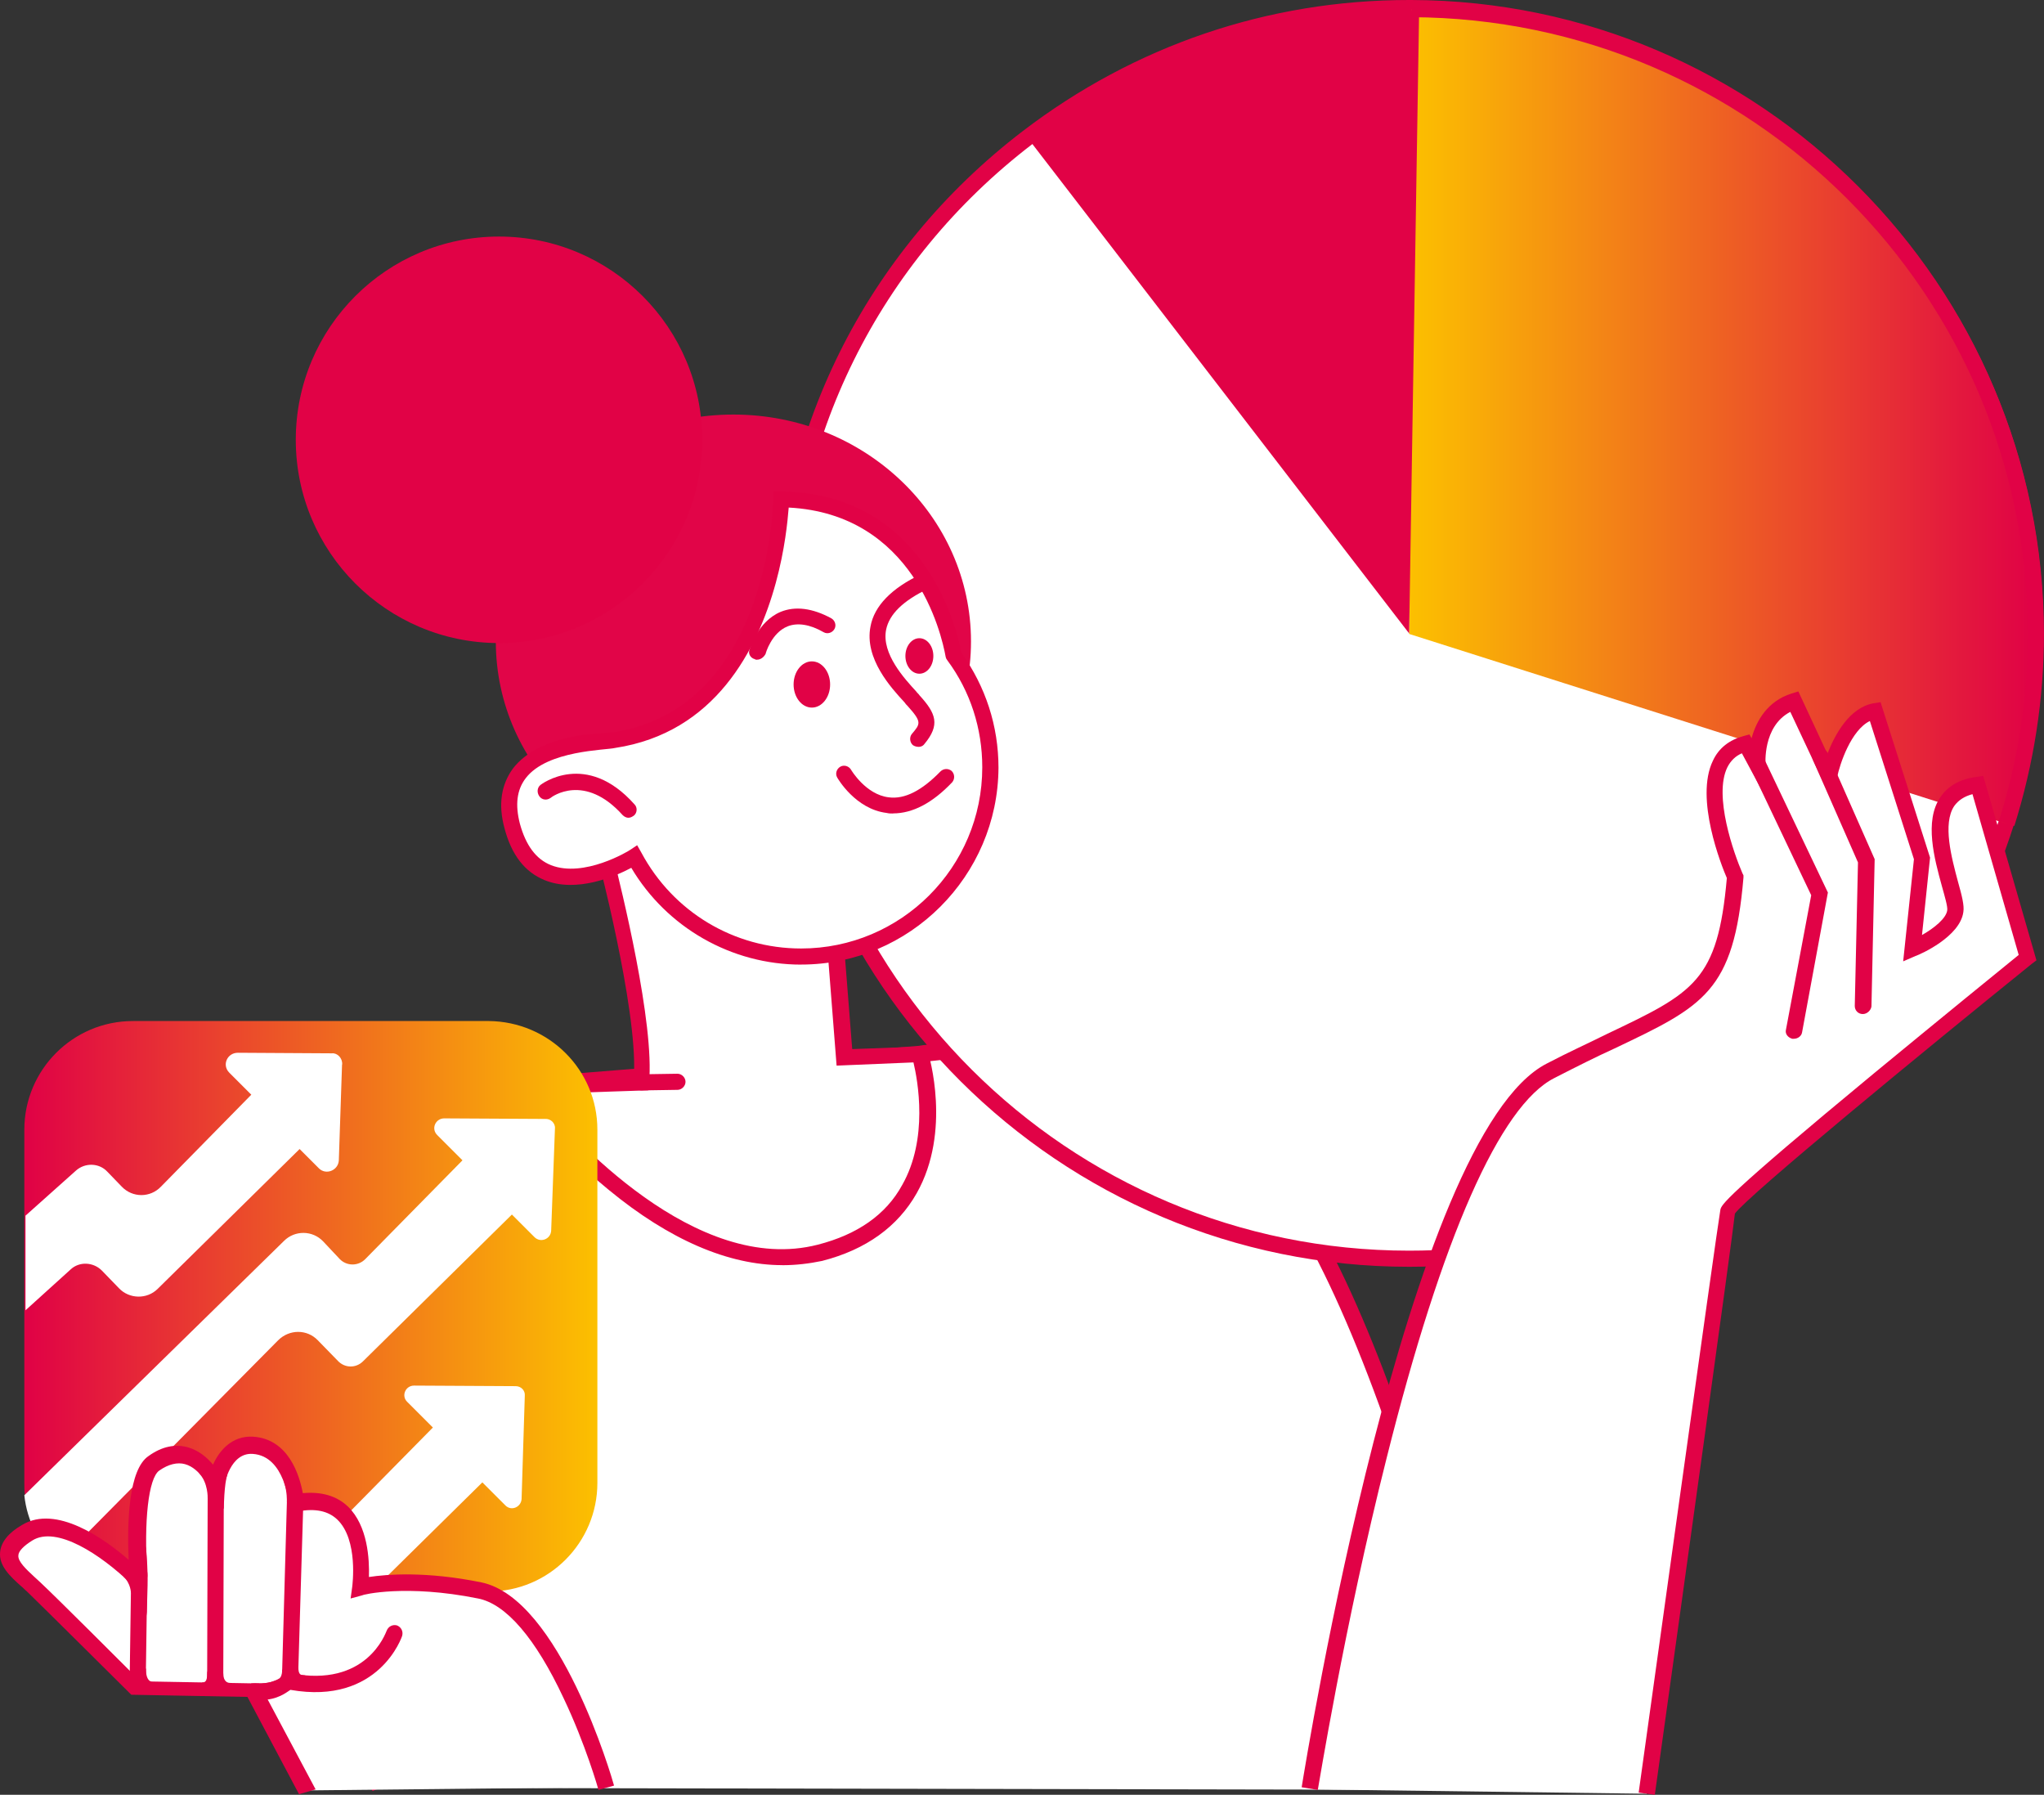 <svg xmlns="http://www.w3.org/2000/svg" xmlns:xlink="http://www.w3.org/1999/xlink" id="b" data-name="Capa 2" width="400.74" height="351.81" viewBox="0 0 400.74 351.81"><rect x="0" y="0" width="400.74" height="351.81" fill="#333333" stroke="none"/><defs><linearGradient id="d" data-name="Digitaliza 2" x1="4.77" y1="256.06" x2="117.12" y2="256.06" gradientUnits="userSpaceOnUse"><stop offset="0" stop-color="#e00146"></stop><stop offset="1" stop-color="#fcc000"></stop></linearGradient><linearGradient id="e" data-name="Degradado sin nombre 7" x1="276.27" y1="81.63" x2="399.16" y2="81.63" gradientUnits="userSpaceOnUse"><stop offset="0" stop-color="#fcc000"></stop><stop offset="1" stop-color="#e00146"></stop></linearGradient></defs><g id="c" data-name="sv"><g><g><path d="m293.55,350.86s-21.71-100.97-48.59-125.95-64.61-18.23-64.61-18.23l-78.52,6.32s-43.63,2.32-50.69,36.89c-7.06,34.57,23.19,100.55,23.19,100.55" fill="#fff"></path><path d="m292.08,351.17c-.11-.21-5.48-25.51-14.23-53.43-11.38-36.89-23.19-61.66-33.94-71.67-25.93-24.24-62.92-17.92-63.24-17.81h-.11l-78.52,6.32c-.11,0-10.86.63-22.34,5.38-15.07,6.32-24.14,16.44-26.88,30.25-6.85,33.73,22.77,98.97,23.08,99.6l-2.85,1.26c-.11-.21-7.69-16.76-14.33-37.52-8.96-27.93-12.01-49.43-9.06-64.08,7.17-35.41,51.64-38.15,52.06-38.15l78.41-6.32c2-.32,39.31-6.11,65.87,18.65,26.98,25.08,48.17,122.68,49.11,126.79l-3.06.74Z" fill="#e10246"></path></g><g><path d="m118.39,166.73s8.64,32.67,7.27,45.42l-23.82.74s29.62,40.05,58.92,32.57c29.3-7.48,19.6-38.89,19.6-38.89l-14.86.53-1.9-24.87-35.62-19.81-9.59,4.32Z" fill="#fff"></path><path d="m153.38,247.99c-10.54,0-22.13-4.95-34.04-14.76-11.07-9.06-18.44-18.97-18.76-19.39l-1.79-2.42,25.51-.84c.63-13.17-7.27-43.21-7.38-43.42l-.32-1.26,11.59-5.06,36.99,20.66,1.9,24.14,14.54-.53.32,1.16c.21.63,4.64,15.49-2.21,27.61-3.69,6.53-9.91,11.07-18.55,13.28-2.53.53-5.16.84-7.8.84Zm-48.38-33.52c6.96,8.43,31.51,35.62,55.33,29.51,7.8-2,13.39-5.9,16.55-11.7,5.16-9.06,3.06-20.45,2.21-24.03l-15.07.63-2-25.51-34.15-19.08-7.69,3.37c1.58,6.32,8.22,33.09,7.06,44.69l-.11,1.37-22.13.74Z" fill="#e10246"></path></g><path d="m125.76,213.74c-.84,0-1.58-.74-1.58-1.58s.74-1.58,1.58-1.58l7.06-.11h0c.84,0,1.58.74,1.58,1.58s-.74,1.58-1.58,1.58l-7.06.11h0Z" fill="#e10246"></path><path d="m117.12,221.43v69.24c0,11.7-9.49,21.29-21.29,21.29H26.06c-5.59,0-10.75-2.21-14.54-5.8-3.58-3.37-6.11-8.01-6.64-13.17h0c-.11-.74-.11-1.48-.11-2.32v-69.24c0-11.7,9.49-21.29,21.29-21.29h69.77c11.8.11,21.29,9.59,21.29,21.29Z" fill="url(#d)"></path><path d="m67.06,208.68l-.63,18.76c-.11,2-2.53,2.95-3.9,1.58l-3.79-3.79-27.82,27.4c-2.11,2.11-5.59,2-7.59-.11l-3.37-3.48c-1.69-1.69-4.43-1.79-6.11-.21l-8.85,8.01v-18.55l9.91-8.85c1.79-1.58,4.53-1.48,6.11.21l2.85,2.95c2.11,2.21,5.59,2.21,7.69,0l17.71-18.02-4.32-4.32c-1.48-1.48-.42-3.9,1.69-3.9l18.44.11c1.05-.11,2.11.95,2,2.21Z" fill="#fff"></path><path d="m108.8,221.22l-.74,20.02c-.11,1.69-2.11,2.42-3.27,1.26l-4.43-4.43-29.19,28.77c-1.37,1.37-3.58,1.37-4.95-.11l-3.9-4c-2.11-2.21-5.59-2.21-7.8,0l-43.11,43.53c-3.58-3.37-6.11-8.01-6.64-13.17h0l50.91-49.85c2.11-2.11,5.59-2.11,7.69.11l3.27,3.48c1.37,1.37,3.58,1.37,4.95,0l19.08-19.39-4.95-4.95c-1.26-1.26-.32-3.27,1.37-3.27l19.71.11c1.16-.11,2.11.84,2,1.9Z" fill="#fff"></path><path d="m102.89,273.6l-.63,20.24c-.11,1.58-2,2.42-3.16,1.26l-4.53-4.53-21.82,21.5h-19.39l-.74-.84-.74.84h-18.76l20.55-20.34,9.59,10.01,21.61-21.92-5.06-5.06c-1.16-1.16-.32-3.16,1.37-3.16l19.92.11c1.05,0,1.9.84,1.79,1.9Z" fill="#fff"></path><g><path d="m399.16,124.26c0,12.96-2,25.4-5.8,37.2-15.81,49.54-62.29,85.37-117.09,85.37-67.87,0-122.89-54.8-122.89-122.47,0-39.52,18.87-74.83,48.06-97.17C222.2,11.28,248.13,1.9,276.27,1.9h.42c67.66,0,122.47,54.8,122.47,122.36Z" fill="#fff"></path><path d="m276.27,248.31c-68.61,0-124.47-55.65-124.47-124.15,0-38.89,17.71-74.72,48.69-98.44C222.41,8.96,248.55,0,276.27,0h.42c68.4.21,123.94,55.86,123.94,124.05,0,12.86-2,25.51-5.8,37.63-7.9,24.87-23.29,46.37-44.48,61.97-21.5,16.23-47.11,24.66-74.09,24.66Zm.11-245.04h0c-27.09,0-52.59,8.64-73.99,24.98-30.14,23.08-47.43,58.07-47.43,95.91,0,66.71,54.38,120.99,121.31,120.99,26.24,0,51.22-8.22,72.3-23.82,20.66-15.28,35.62-36.15,43.32-60.5,3.79-11.8,5.69-24.14,5.69-36.68,0-66.5-54.17-120.68-120.89-120.89h-.11q-.11,0-.21,0Z" fill="#e10246"></path></g><path d="m399.16,124.26c0,12.96-2,25.4-5.8,37.2l-117.09-37.2.42-122.47c67.66.11,122.47,54.91,122.47,122.47Z" fill="url(#e)"></path><path d="m278.21,3.27l-1.94,120.89L201.44,26.98C222.2,11.17,248.13,1.69,276.27,1.69l1.94,1.58Z" fill="#e10246"></path><path d="m394.94,161.89l-3.06-.95c3.79-11.8,5.69-24.14,5.69-36.68,0-66.5-54.17-120.68-120.89-120.89V.21c68.4.21,124.05,55.86,124.05,124.05,0,12.86-2,25.51-5.8,37.63Z" fill="#e10246"></path><ellipse cx="143.79" cy="125.74" rx="46.58" ry="44.48" fill="#e10548"></ellipse><g><path d="m186.89,128.58c-.95-5.27-6.96-30.25-33.83-30.67,0,0-.11,7.17-2.53,16.02-3.37,12.54-11.49,28.35-30.25,31.2-.74.11-1.48.21-2.21.32,0,0-22.13,0-17.81,16.55,4.74,17.6,23.19,6.53,24.03,6.01,6.22,11.7,18.55,19.6,32.67,19.6,20.45,0,37.1-16.55,37.1-37.1,0-8.22-2.63-15.81-7.17-21.92Z" fill="#fff"></path><path d="m157.07,189.08c-13.7,0-26.35-7.27-33.3-18.97-3.16,1.69-10.75,4.95-16.97,2.42-3.9-1.58-6.53-4.95-7.9-10.22-1.26-4.64-.63-8.54,1.69-11.7,5.06-6.53,16.34-6.85,17.5-6.85.63-.11,1.37-.11,2.11-.21,17.92-2.74,25.72-17.81,28.98-30.04,2.32-8.54,2.42-15.6,2.42-15.6v-1.58h1.58c27.51.42,34.15,25.61,35.31,31.62,4.74,6.64,7.27,14.33,7.27,22.55-.11,21.18-17.39,38.57-38.68,38.57Zm-32.15-23.4l.84,1.48c6.22,11.59,18.13,18.76,31.3,18.76,19.6,0,35.52-15.91,35.52-35.52,0-7.59-2.32-14.86-6.85-20.97l-.21-.32-.11-.32c-.84-4.74-6.32-28.03-30.78-29.3-.21,2.63-.74,8.22-2.53,14.76-3.58,13.07-11.91,29.4-31.51,32.36-1.81.45-13.28.42-17.5,5.9-1.79,2.32-2.11,5.27-1.16,8.96,1.16,4.22,3.16,6.96,6.11,8.12,6.43,2.53,15.18-2.74,15.6-3.06l1.26-.84Z" fill="#e10246"></path></g><circle cx="97.83" cy="86.21" r="39.84" fill="#e10246"></circle><path d="m148.42,129.32c-.11,0-.32,0-.42-.11-.84-.21-1.37-1.05-1.05-1.9.11-.21,1.58-5.48,6.11-7.38,2.85-1.16,6.22-.74,9.91,1.26.74.42,1.05,1.37.63,2.11s-1.37,1.05-2.11.63c-2.74-1.58-5.16-1.9-7.06-1.16-3.16,1.26-4.32,5.27-4.32,5.38-.32.63-.95,1.16-1.69,1.16Z" fill="#e10246"></path><path d="m180.04,146.39c-.32,0-.74-.11-1.05-.32-.63-.53-.74-1.58-.21-2.21,1.69-2,2-2.32-.84-5.48-.21-.21-.42-.42-.63-.74-2.53-2.74-7.9-8.54-6.64-14.86.74-4,4.11-7.48,9.91-10.22.84-.42,1.69,0,2.11.74s0,1.69-.74,2.11c-4.85,2.32-7.59,4.95-8.22,8.01-.95,4.74,3.69,9.7,5.9,12.12.21.32.53.53.63.74,3.27,3.58,4.11,5.8.95,9.59-.32.42-.74.53-1.16.53Z" fill="#e10246"></path><path d="m175.09,159.46c-.42,0-.84,0-1.26-.11-6.11-.74-9.59-6.75-9.7-6.96-.42-.74-.11-1.69.63-2.11.74-.42,1.69-.11,2.11.63h0s2.85,4.85,7.38,5.38c3.16.42,6.53-1.37,10.12-5.06.63-.63,1.58-.63,2.21-.11.63.63.63,1.58.11,2.21-3.9,4.11-7.8,6.11-11.59,6.11Z" fill="#e10246"></path><ellipse cx="159.17" cy="134.17" rx="3.58" ry="4.53" fill="#e10246"></ellipse><ellipse cx="180.25" cy="128.58" rx="2.74" ry="3.48" fill="#e10246"></ellipse><path d="m123.23,160.3c-.42,0-.84-.21-1.16-.53-7.48-8.33-13.91-3.58-14.12-3.37-.74.53-1.69.42-2.21-.32s-.42-1.69.21-2.21c.11-.11,8.96-6.85,18.44,3.79.63.63.53,1.69-.11,2.21-.32.21-.63.42-1.05.42Z" fill="#e10246"></path><g><path d="m256.87,350.75s20.24-126.89,47.22-140.7c26.98-13.81,34.04-12.23,36.15-38.05,0,0-10.33-22.87,2-26.03l2.32,4.22s-.84-9.91,7.27-12.54l6.85,14.65s2.42-11.7,8.96-12.75l9.17,28.88-1.9,17.71s7.9-3.37,8.43-7.38c.53-4-9.38-22.87,4.43-24.77l9.8,33.83s-58.28,47.01-58.81,49.64c-.53,2.74-15.91,114.14-15.91,114.14" fill="#fff"></path><path d="m324.43,351.81l-3.16-.42c.63-4.53,15.49-111.51,16.02-114.25.21-.95.42-2.21,30.14-26.77,12.54-10.33,25.08-20.55,28.35-23.19l-9.06-31.51c-1.58.42-2.74,1.16-3.58,2.32-2.32,3.48-.53,10.12.74,14.86.74,2.63,1.26,4.64,1.05,5.9-.63,4.85-8.43,8.33-9.38,8.64l-2.42,1.05,2.11-20.02-8.64-27.09c-3.69,1.79-5.9,8.43-6.43,11.07l-.95,4.64-8.22-17.5c-5.48,2.85-4.85,10.33-4.85,10.33l.63,7.59-5.27-9.8c-1.26.53-2.21,1.48-2.85,2.74-2.74,5.59,1.26,16.86,2.95,20.76l.21.42v.42c-1.9,22.45-7.8,25.19-25.29,33.52-3.48,1.58-7.27,3.48-11.8,5.8-10.64,5.38-22.03,31.2-32.88,74.51-8.33,32.99-13.39,64.71-13.49,65.03l-3.16-.53c.84-5.16,20.66-127.84,48.06-141.86,4.43-2.32,8.43-4.11,11.8-5.8,17.07-8.12,21.71-10.33,23.5-30.56-1.05-2.42-6.32-15.6-2.74-22.98,1.16-2.53,3.27-4.11,6.01-4.85l1.16-.32.42.74c.95-3.48,3.16-7.27,7.8-8.75l1.37-.42,5.69,12.23c1.48-3.79,4.32-9.06,9.06-9.91l1.37-.21,9.7,30.46-1.58,15.18c2.42-1.37,4.74-3.27,4.95-4.85.11-.74-.53-2.85-1.05-4.74-1.48-5.38-3.48-12.75-.32-17.39,1.48-2.21,3.79-3.58,7.06-4l1.37-.21,10.43,36.15-.84.63c-21.29,17.18-55.65,45.42-58.28,49.01-.53,4.95-10.43,76.2-15.7,113.93Z" fill="#e10246"></path></g><g><path d="m118.7,350.33s-10.22-35.73-24.87-38.68c-14.65-2.95-23.4-.63-23.4-.63,0,0,2.74-19.39-12.54-16.55,0,0-.74-10.75-8.54-11.28-5.9-.42-7.27,7.59-7.27,7.59,0,0-4.11-9.7-12.12-4.11-4,2.74-3.27,18.02-3.06,21.92,0,.32-.32.53-.63.32-2.85-2.74-14.23-12.96-21.18-8.64-7.06,4.32-1.9,7.48,1.26,10.64,3.27,3.06,20.02,19.81,20.02,19.81l22.98.42,10.75,19.81" fill="#fff"></path><path d="m58.63,351.7l-10.12-19.08-22.77-.42-.42-.42c-.21-.21-16.86-16.76-20.02-19.81-.42-.32-.74-.74-1.16-1.05-2.11-1.9-4.43-4-4.11-6.75.21-1.9,1.58-3.69,4.32-5.27,6.64-4,16.02,2.63,20.87,6.85-.32-7.48,0-17.71,3.9-20.34,2.63-1.9,5.27-2.42,7.8-1.69,2.11.63,3.69,2,4.85,3.37,1.26-2.85,3.79-5.69,7.8-5.48,7.06.42,9.17,7.69,9.8,11.07,3.69-.32,6.64.53,8.85,2.63,3.9,3.79,4.22,10.33,4.11,13.81,3.48-.53,11.17-1.16,22.03,1.05,15.39,3.16,25.61,38.26,26.03,39.84l-3.06.84c0-.11-2.53-8.96-6.85-18.02-5.48-11.7-11.28-18.44-16.76-19.5-14.12-2.85-22.66-.74-22.66-.63l-2.32.63.32-2.32c0-.11,1.26-9.17-2.95-13.17-1.79-1.69-4.32-2.21-7.69-1.58l-1.69.32-.11-1.79c0-.11-.74-9.38-7.06-9.8-4.43-.32-5.59,6.01-5.59,6.32l-.84,5.38-2.11-4.95s-1.69-3.9-4.74-4.74c-1.48-.42-3.27,0-5.06,1.26-2.11,1.48-3.06,9.91-2.32,20.55,0,.84-.42,1.58-1.16,1.9-.74.32-1.58.21-2.11-.32-5.9-5.69-14.54-11.38-19.29-8.43-1.69,1.05-2.74,2.11-2.74,2.95-.11,1.16,1.58,2.74,3.06,4.11.42.42.84.74,1.26,1.16,2.95,2.74,16.86,16.65,19.6,19.39l23.29.42,11.07,20.76-3.27.95Z" fill="#e10246"></path></g><path d="m51.15,333.24c-.42,0-.84,0-1.37-.11-.84-.11-1.48-.84-1.48-1.69s.84-1.48,1.69-1.48c4,.32,5.69-1.67,5.79-1.77l.53-.32.63.11c14.97,2.95,18.65-7.9,18.87-8.33.32-.84,1.16-1.26,2-1.05.84.32,1.26,1.16,1.05,2,0,.11-4.53,13.7-21.92,10.64-.84.53-2.53,1.98-5.79,1.98Z" fill="#e10246"></path><path d="m42.19,332.31h0c-.84,0-1.58-.74-1.58-1.58l.11-39.1c0-.84.74-1.58,1.58-1.58h0c.84,0,1.58.74,1.58,1.58l-.11,39.1c0,.95-.74,1.58-1.58,1.58Z" fill="#e10246"></path><path d="m56.84,331.15s-.11,0,0,0c-.95,0-1.58-.74-1.58-1.58l1.05-37.39c0-.84.74.71,1.58.71s1.58.74,1.58,1.58l-1.05,35.1c-.11.95-.74,1.58-1.58,1.58Z" fill="#e10246"></path><path d="m27.14,331.48l-.25.37c-.95,0-1.49-.28-1.49-1.13l.32-22.34c0-.84.74-1.58,1.58-1.58h0c.84,0,1.58.74,1.58,1.58l-.32,22.34c0,.84-.47.76-1.42.76Z" fill="#e10246"></path><path d="m351.73,203.62h-.32c-.84-.21-1.48-.95-1.26-1.79l4.95-26.35-12.54-26.35c-.42-.74,0-1.69.74-2.11s1.69,0,2.11.74l12.96,27.19-5.06,27.4c-.11.74-.84,1.26-1.58,1.26Z" fill="#e10246"></path><path d="m365.22,198.77h0c-.95,0-1.58-.74-1.58-1.58l.63-28.14-8.85-20.13c-.32-.84,0-1.69.84-2.11.84-.32,1.69,0,2.11.84l9.17,20.76-.63,28.88c-.11.74-.84,1.48-1.69,1.48Z" fill="#e10246"></path><path d="m55.68,290.55c.63,1.63.57,3.87.57,3.87l1.51-.68-.4-2.58-1.69-.6Z" fill="#e10246"></path><path d="m44.59,289.05c-.64,1.6-.72,6.73-.72,6.73l-.94-1.13.28-4.95,1.38-.66Z" fill="#e10246"></path><path d="m39.03,288.75c1.8,1.95,1.68,4.87,1.68,4.87l1.53-1.4-.8-3.88-2.41.41Z" fill="#e10246"></path><path d="m24.24,309.08c1.4,1.31,1.43,3.13,1.43,3.13l1.77-.66-.29-3.02-2.91.55Z" fill="#e10246"></path><path d="m28.77,316.65c.12-5.44.32-6.47,0-11.6s-1.95-4.1-1.95-4.1l.18,7.27,1.29,4.14.47,4.29Z" fill="#e10246"></path><path d="m39.6,329.79c.61.01,1.01-.22,1.02-1.7,0-1.48.96.44.96.44v2.73l-1.46-.15-.52-1.33Z" fill="#e10246"></path><path d="m28.62,327.02c-.04,2.57,1.06,2.59,1.06,2.59l-.7.95-.94-.44.15-2.59.43-.51Z" fill="#e10246"></path><path d="m43.77,328.01c0,1.64.93,1.86,1.21,1.87s-.37.88-.37.88h-1.83l-.28-1.18,1.26-1.57Z" fill="#e10246"></path><path d="m55.32,327.26c.02,1.31-.5,1.72-.5,1.72h1.19l.11-1.45-.8-.27Z" fill="#e10246"></path><path d="m49.21,329.96c.78.01,3.11.16,4.57-.47s.6,1.27.6,1.27l-4.1.94-1.07-1.75Z" fill="#e10246"></path><path d="m58.5,326.68c-.05,1.77.59,1.66,1.25,1.71s-1.34,1.17-1.34,1.17h-.69l.37-2.04.41-.85Z" fill="#e10246"></path></g></g></svg>